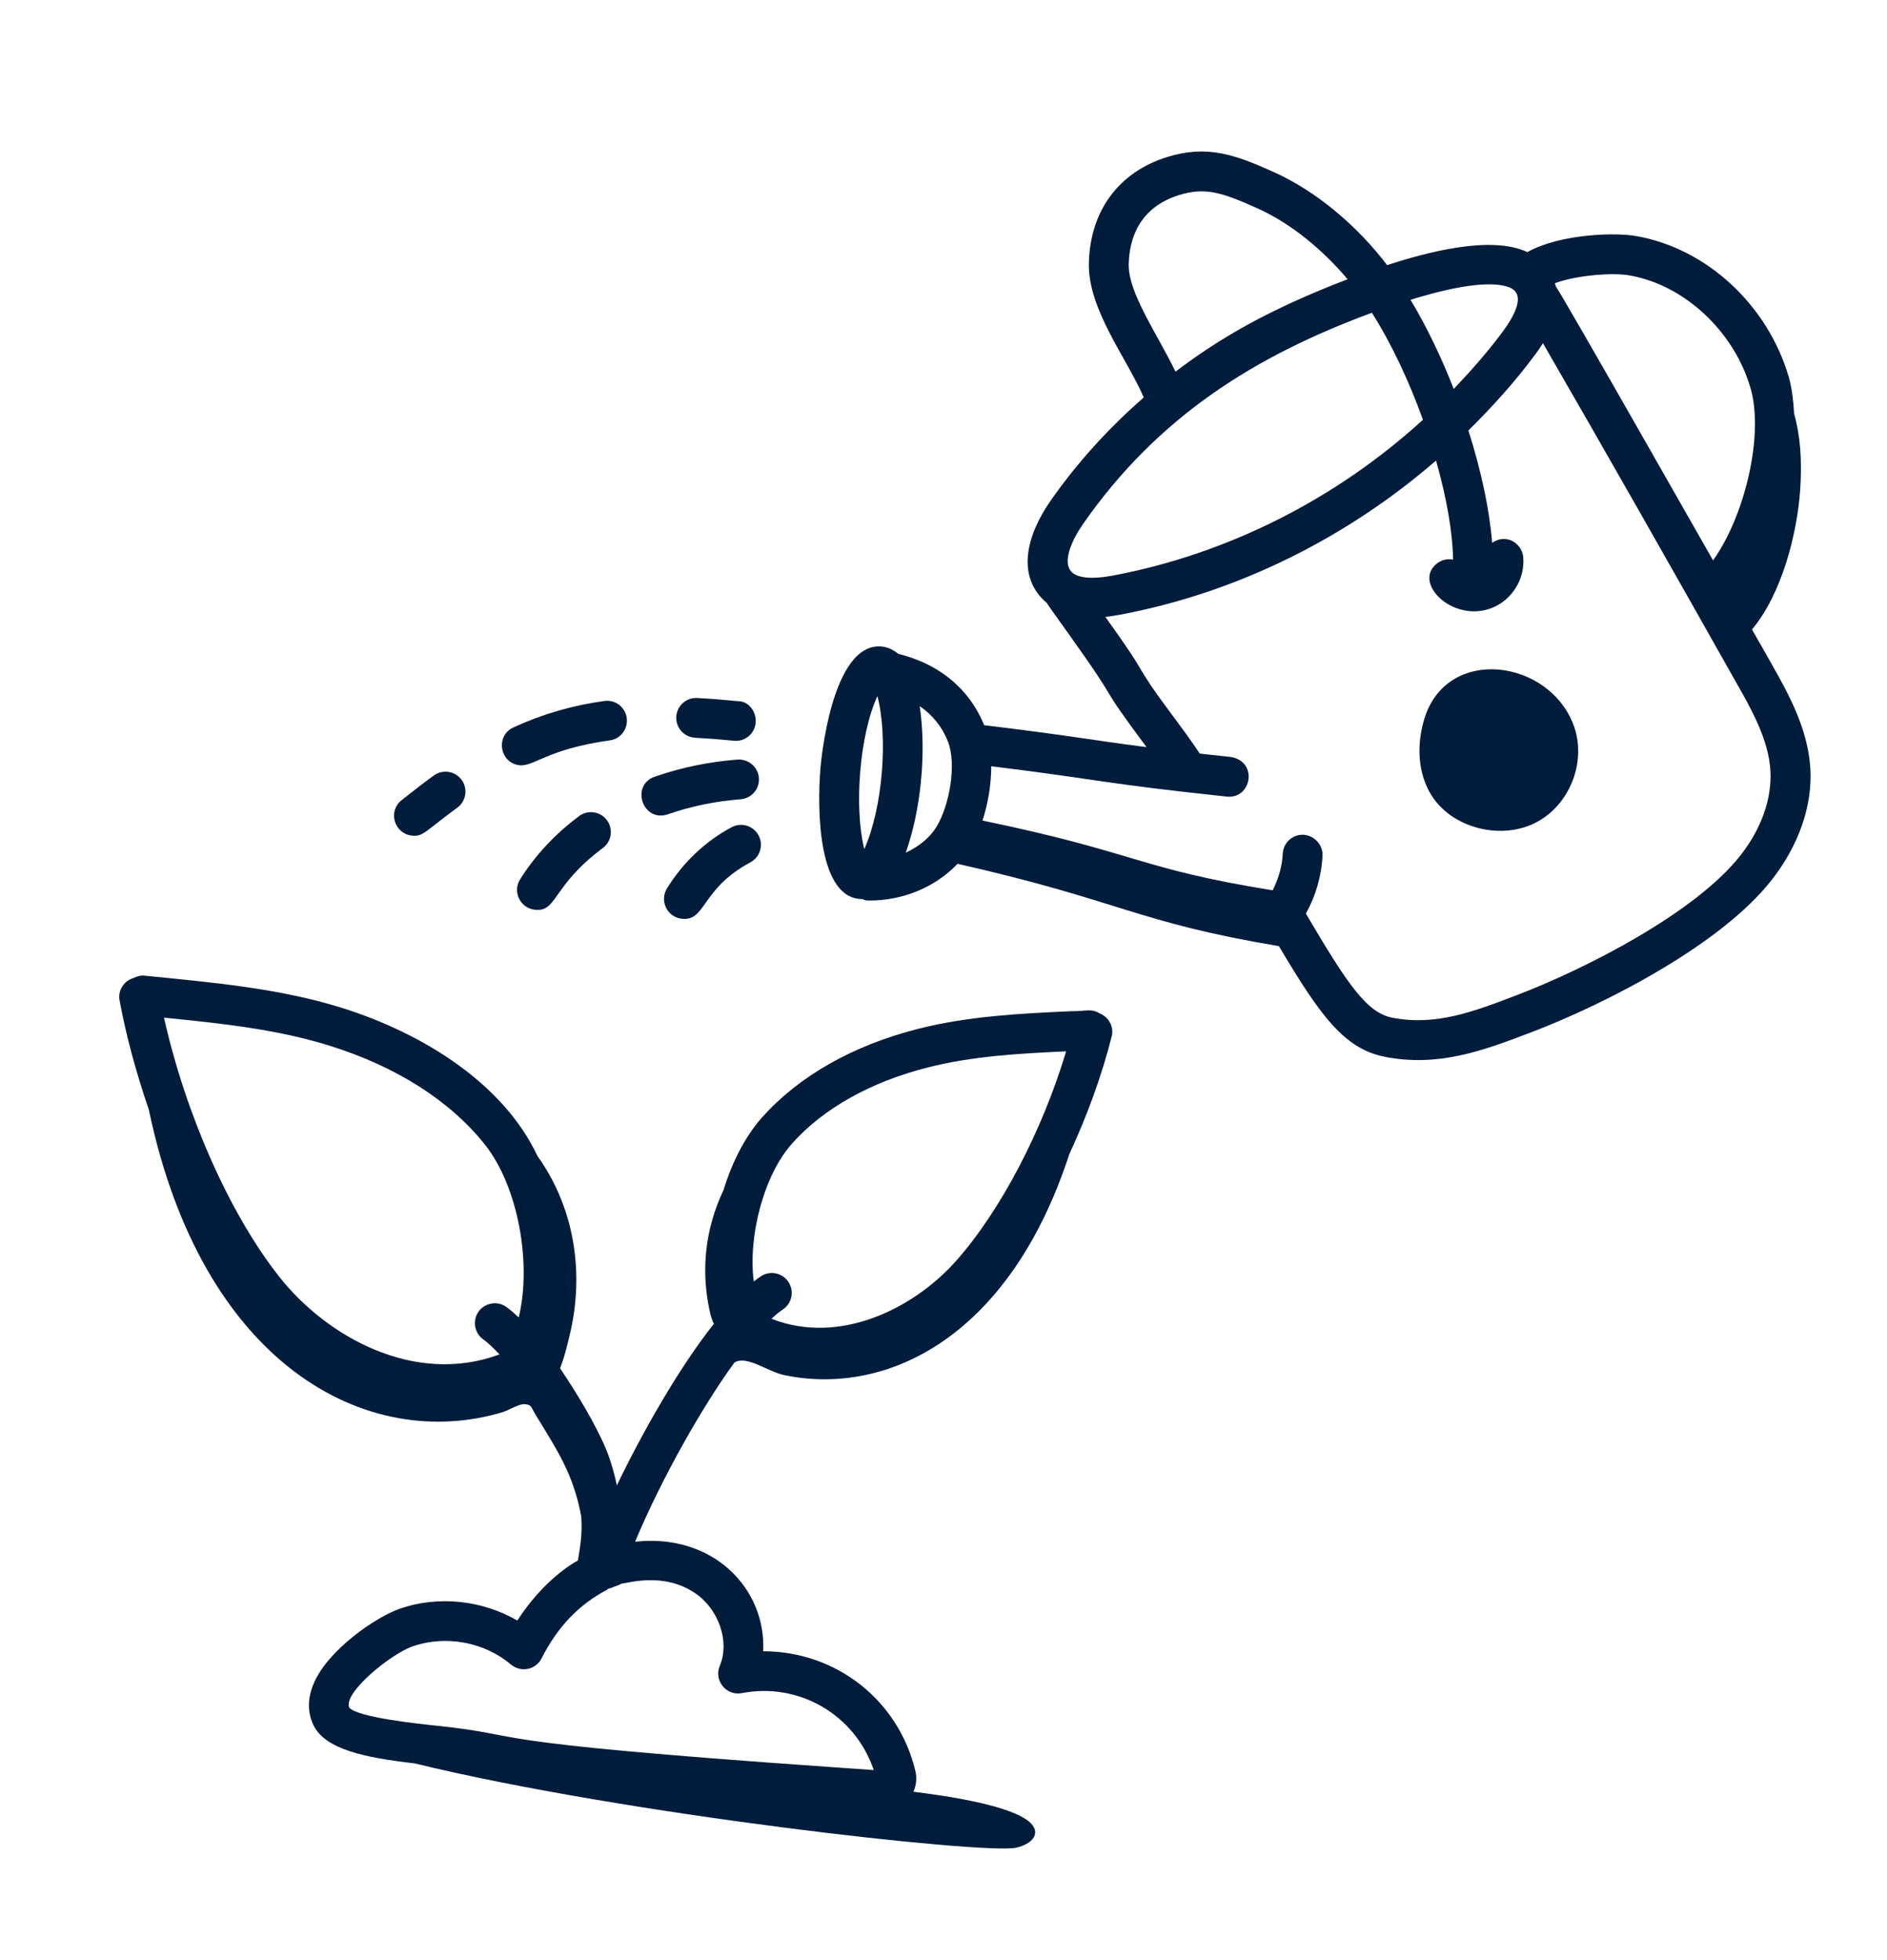 <svg width="78" height="81" xmlns="http://www.w3.org/2000/svg" xmlns:xlink="http://www.w3.org/1999/xlink" xml:space="preserve" overflow="hidden"><defs><clipPath id="clip0"><path d="M945.479 232.814 1012.94 242.126 1003.23 312.476 935.767 303.164Z" fill-rule="evenodd" clip-rule="evenodd"></path></clipPath><clipPath id="clip1"><path d="M945.479 232.814 1012.94 242.126 1003.23 312.476 935.767 303.164Z" fill-rule="evenodd" clip-rule="evenodd"></path></clipPath><clipPath id="clip2"><path d="M945.479 232.814 1012.94 242.126 1003.23 312.476 935.767 303.164Z" fill-rule="evenodd" clip-rule="evenodd"></path></clipPath></defs><g transform="translate(-935 -232)"><g clip-path="url(#clip0)"><g clip-path="url(#clip1)"><g clip-path="url(#clip2)"><path d="M998.443 266.013C999.874 265.303 1000.58 263.515 1000.07 262.034 999.084 259.223 994.77 258.634 993.862 261.75 993.56 262.785 993.592 263.957 994.18 264.881 995.028 266.215 997.011 266.723 998.443 266.013Z" fill="#021C3C"></path><path d="M992.254 275.676C994.467 276.096 996.259 275.437 998.321 274.648 1001.48 273.44 1006.19 270.991 1008.24 268.355 1009.36 266.922 1009.93 265.279 1009.83 263.727 1009.72 262.085 1008.92 260.659 1008.21 259.402 1007.95 258.948 1007.69 258.48 1007.42 258.013 1008.66 256.53 1009.28 254.061 1009.41 252.264 1009.5 250.957 1009.4 249.94 1009.16 249.089 1009.13 248.554 1009.07 248.038 1008.94 247.58 1008.07 244.602 1005.54 242.262 1002.64 241.757 1001.84 241.603 999.518 241.647 998.135 242.417 996.612 241.706 993.94 242.436 992.337 242.956 991.164 241.409 989.477 239.927 987.635 239.102 986.06 238.397 984.904 237.974 983.241 238.49 981.241 239.115 980.062 240.71 980.009 242.867 979.96 244.783 981.584 246.804 982.277 248.425 980.824 249.693 979.524 251.121 978.426 252.693 977.427 254.125 976.98 255.84 978.285 256.93 978.381 257.068 977.971 256.521 979.127 258.132 981.575 261.552 980.128 259.829 982.392 262.875 979.92 262.556 979.422 262.423 975.681 261.968 975.238 260.88 974.255 259.551 972.129 259.019 971.873 258.803 971.613 258.73 971.428 258.715 969.366 258.555 968.931 263.528 968.914 263.738 968.765 265.54 968.831 269.152 970.64 269.153 970.745 269.191 970.757 269.211 970.902 269.213 972.325 269.229 973.68 268.648 974.581 267.696 981.409 269.243 981.889 270.092 987.865 271.099 989.546 273.93 990.553 275.35 992.252 275.672ZM1007.36 248.04C1007.92 249.965 1007.13 253.315 1005.81 255.157 1005.27 254.214 999.891 244.738 999.307 243.825 999.296 243.784 999.284 243.744 999.272 243.704 1000.18 243.365 1001.7 243.257 1002.36 243.382 1004.62 243.774 1006.68 245.691 1007.36 248.042ZM997.378 243.872C998.114 244.149 997.577 245.082 997.108 245.716 996.49 246.547 995.805 247.323 995.091 248.073 994.585 246.777 993.981 245.514 993.304 244.388 994.313 244.077 996.393 243.497 997.38 243.873ZM981.656 242.911C981.681 241.9 982.062 240.584 983.734 240.062 984.819 239.724 985.517 239.955 986.966 240.604 988.388 241.24 989.71 242.358 990.703 243.539 987.479 244.778 985.456 245.944 983.59 247.358 982.809 245.751 981.626 244.092 981.656 242.909ZM979.777 253.64C982.872 249.208 986.874 246.709 991.708 244.925 992.531 246.226 993.255 247.78 993.818 249.346 990.245 252.61 985.766 254.888 981.007 255.784 980.098 255.954 979.494 255.888 979.259 255.594 978.927 255.176 979.308 254.311 979.777 253.64ZM985.709 264.919C986.744 265.026 987.008 263.471 985.882 263.282 985.407 263.233 984.989 263.187 984.593 263.142 983.922 262.117 982.833 260.779 982.358 259.995 981.951 259.369 982.146 259.528 980.691 257.493 980.947 257.465 981.166 257.428 981.308 257.4 986.125 256.495 990.657 254.239 994.359 251.032 994.794 252.557 995.047 253.998 995.063 255.126 994.85 255.084 994.62 255.125 994.429 255.262 993.344 256.041 995.014 257.738 996.633 257.136 997.487 256.819 998.046 255.929 997.963 255.02 997.91 254.436 997.243 254.032 996.678 254.434 996.573 253.081 996.228 251.457 995.697 249.789 996.676 248.821 997.604 247.801 998.425 246.695 998.511 246.579 998.642 246.403 998.778 246.183 1001.42 250.749 1004.28 255.792 1006.77 260.21 1007.4 261.314 1008.1 262.564 1008.18 263.831 1008.25 264.981 1007.82 266.228 1006.95 267.34 1005.09 269.719 1000.55 272.032 997.73 273.111 995.923 273.803 994.356 274.405 992.558 274.057 991.501 273.857 990.716 272.701 988.979 269.754 989.387 269.019 989.629 268.194 989.666 267.355 989.686 266.9 989.32 266.525 988.881 266.496 988.427 266.476 988.043 266.828 988.023 267.282 987.999 267.808 987.843 268.319 987.607 268.791 982.009 267.89 982.112 267.255 975.612 265.909 975.839 265.218 975.972 264.426 975.973 263.664 980.732 264.254 980.503 264.366 985.706 264.918ZM971.267 260.765C971.712 262.441 971.492 265.387 970.725 267.089 970.304 265.395 970.514 262.418 971.267 260.765ZM972.44 267.234C973.038 265.556 973.313 263.182 973.017 261.181 973.541 261.542 973.939 262.022 974.182 262.641 974.554 263.589 974.244 265.279 973.719 266.153 973.44 266.618 972.98 266.985 972.44 267.236Z" fill="#021C3C"></path><path d="M965.335 262.612C965.788 262.658 966.191 262.327 966.235 261.876 966.28 261.422 965.952 260.968 965.499 260.976 964.91 260.917 964.352 260.873 963.819 260.844 963.365 260.819 962.979 261.168 962.954 261.622 962.932 262.051 963.244 262.422 963.662 262.48 963.897 262.512 964.06 262.485 965.335 262.611Z" fill="#021C3C"></path><path d="M960.908 261.67C960.845 261.22 960.434 260.904 959.979 260.968 958.648 261.152 957.419 261.509 956.223 262.06 955.477 262.403 955.645 263.51 956.454 263.621 957.055 263.704 957.596 262.957 960.205 262.596 960.655 262.534 960.969 262.12 960.906 261.67Z" fill="#021C3C"></path><path d="M953.901 265.378C954.269 265.11 954.349 264.596 954.082 264.228 953.814 263.861 953.3 263.78 952.932 264.047 952.5 264.361 952.058 264.703 951.598 265.069 951.028 265.523 951.291 266.43 951.998 266.527 952.488 266.595 952.542 266.37 953.901 265.377Z" fill="#021C3C"></path><path d="M958.938 265.725C957.953 266.456 957.131 267.334 956.499 268.337 956.177 268.847 956.497 269.51 957.082 269.591 958.041 269.723 957.793 268.623 959.917 267.045 960.282 266.775 960.358 266.259 960.088 265.894 959.817 265.531 959.302 265.453 958.936 265.724Z" fill="#021C3C"></path><path d="M962.604 265.65C963.563 265.318 964.574 265.109 965.612 265.03 966.065 264.995 966.405 264.6 966.369 264.146 966.334 263.694 965.938 263.361 965.487 263.389 964.308 263.479 963.158 263.717 962.066 264.095 961.044 264.451 961.57 266.003 962.604 265.65Z" fill="#021C3C"></path><path d="M962.569 268.716C962.257 269.221 962.57 269.882 963.157 269.963 964.188 270.105 963.958 268.734 966.017 267.636 966.418 267.422 966.57 266.924 966.356 266.524 966.142 266.121 965.644 265.968 965.242 266.185 964.158 266.762 963.234 267.637 962.567 268.717Z" fill="#021C3C"></path><path d="M976.989 308.357C977.422 308.268 977.795 308.023 977.789 307.709 977.766 306.667 973.792 306.174 972.757 306.042 972.873 305.778 972.907 305.483 972.84 305.197 972.156 302.297 969.6 300.238 966.547 300.237 966.673 297.637 964.464 295.355 961.251 295.71 962.385 293.009 964.079 290.055 965.359 288.304 965.886 287.992 966.728 288.692 967.445 288.831 971.724 289.706 976.754 287.197 979.197 279.704 979.928 278.127 980.542 276.458 980.953 274.827 981.054 274.424 980.829 274.028 980.453 273.877 980.084 273.66 979.912 273.794 979.308 273.786 977.217 273.882 975.056 273.981 972.945 274.518 970.258 275.2 968.032 276.463 966.507 278.169 965.801 278.96 965.259 280.029 964.906 281.182 964.146 282.775 963.974 284.489 964.324 286.121 964.355 286.268 964.408 286.512 964.508 286.706 963.041 288.551 961.498 291.3 960.499 293.381 960.353 292.692 960.14 292.085 960.067 291.922L960.067 291.922C959.61 290.825 958.815 289.53 958.15 288.542 958.348 288.055 958.474 287.469 958.544 287.188 959.15 284.704 958.795 281.979 957.216 279.77 955.781 276.722 952.399 274.675 949.145 273.654 946.523 272.832 943.753 272.598 940.968 272.318 940.807 272.302 940.658 272.346 940.523 272.414 940.125 272.531 939.865 272.922 939.943 273.34 940.218 274.832 940.639 276.361 941.151 277.851 943.355 288.409 950.171 292.038 955.778 290.356 955.999 290.291 956.461 290.006 956.68 290.026 956.983 290.047 956.94 290.136 957.129 290.447 958.043 291.947 958.7 292.908 959.026 294.665 959.07 295.383 959.007 295.777 958.887 296.486 958.113 296.913 957.134 297.798 956.385 298.968 954.932 298.125 953.119 297.926 951.526 298.478 950.598 298.797 948.553 300.149 947.954 301.6 947.641 302.355 947.785 302.94 947.963 303.303 948.453 304.288 950.046 304.627 952.141 304.871 960.858 306.996 975.657 308.632 976.989 308.357ZM967.732 279.264C969.038 277.803 970.98 276.713 973.35 276.112 975.2 275.642 977.085 275.538 979.069 275.445 978.089 278.718 976.362 282.034 974.512 284.114 972.752 286.093 969.689 287.6 966.89 286.497 967.088 286.31 967.242 286.19 967.354 286.117 967.734 285.869 967.841 285.359 967.592 284.979 967.345 284.598 966.834 284.492 966.453 284.741 966.357 284.803 966.258 284.88 966.158 284.959 965.915 283.093 966.57 280.567 967.734 279.265ZM948.655 275.223C951.407 276.087 953.619 277.501 955.054 279.313 956.414 281.033 956.988 284.205 956.442 286.442 956.271 286.28 956.101 286.133 955.938 286.013 955.573 285.748 955.056 285.828 954.788 286.193 954.52 286.56 954.602 287.076 954.968 287.343 955.171 287.491 955.4 287.705 955.645 287.97 952.156 289.268 948.511 287.263 946.528 284.742 944.474 282.13 942.669 278.027 941.779 274.054 944.179 274.294 946.449 274.532 948.655 275.222ZM952.065 300.032C953.427 299.56 955.02 299.855 956.122 300.786 956.528 301.128 957.148 301.005 957.388 300.529 958.031 299.254 958.908 298.314 960.113 297.684L960.111 297.678C960.111 297.678 960.125 297.667 960.132 297.66 960.161 297.651 960.19 297.639 960.218 297.627L960.224 297.636C960.489 297.524 960.558 297.524 960.69 297.442 960.904 297.439 962.408 296.942 963.718 297.826 964.711 298.488 965.174 299.84 964.753 300.838 964.495 301.445 965.023 302.093 965.668 301.966 967.981 301.516 970.331 302.821 971.116 305.146L969.475 305.031C953.971 303.953 957.071 303.735 953.098 303.319 952.283 303.233 949.806 302.972 949.439 302.571 949.155 301.978 951.143 300.348 952.065 300.031Z" fill="#021C3C"></path></g></g></g></g></svg>